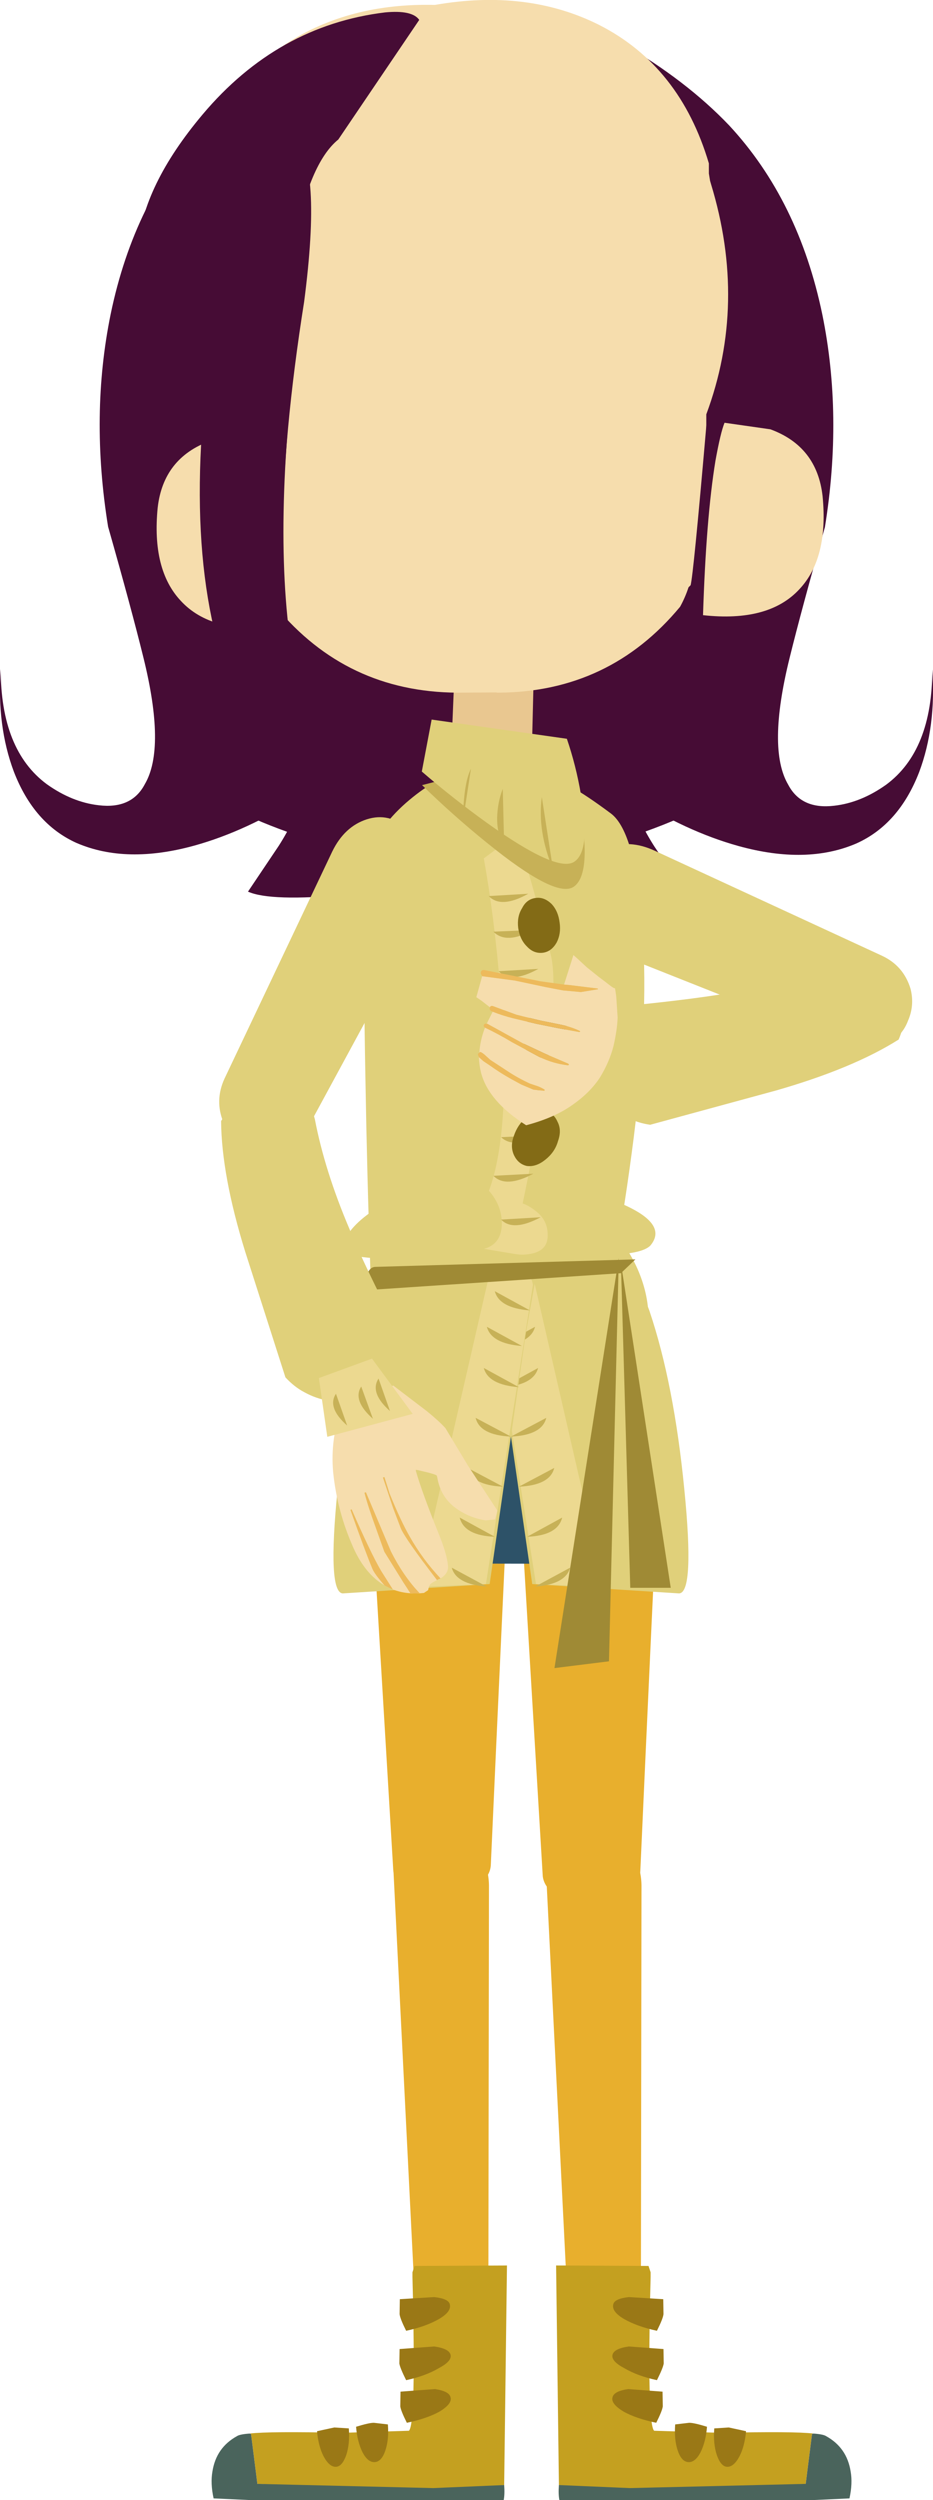 <?xml version="1.0" encoding="UTF-8" standalone="no"?>
<svg xmlns:xlink="http://www.w3.org/1999/xlink" height="534.0px" width="199.4px" xmlns="http://www.w3.org/2000/svg">
  <g transform="matrix(1.0, 0.0, 0.0, 1.0, 12.0, -64.7)">
    <path d="M104.0 465.5 L98.1 366.9 Q97.7 360.5 102.2 355.8 106.85 350.95 113.7 350.8 120.5 350.6 125.1 355.15 129.75 359.7 129.4 366.05 127.05 415.15 124.85 464.3 124.75 467.0 121.65 469.0 118.6 471.0 114.4 471.15 110.4 471.35 107.35 469.75 104.35 468.1 104.0 465.5" fill="#e8af2d" fill-rule="evenodd" stroke="none"/>
    <path d="M119.95 357.6 Q115.5 367.8 104.95 371.9 94.5 375.95 84.2 371.5 73.85 366.95 69.75 356.55 65.65 346.05 70.1 335.85 74.6 325.6 85.05 321.55 95.45 317.5 105.8 322.05 116.1 326.5 120.25 336.9 124.45 347.35 119.95 357.6" fill="#2d5268" fill-rule="evenodd" stroke="none"/>
    <path d="M54.3 100.95 Q52.9 99.55 48.0 112.55 43.45 124.05 42.3 129.2 39.8 139.6 41.3 151.85 42.3 158.95 45.95 173.65 L50.55 193.75 Q53.05 205.55 52.3 213.5 51.75 219.5 41.95 227.15 31.45 235.5 26.6 227.55 32.0 240.15 78.6 250.45 97.05 254.5 113.15 255.9 129.6 257.4 134.4 255.25 L127.85 245.5 Q124.2 239.8 122.95 234.85 134.65 242.3 145.8 245.4 160.4 249.45 171.05 244.85 180.15 240.75 184.45 229.6 188.1 219.85 187.25 207.7 187.25 225.0 177.4 232.3 172.0 236.15 166.3 236.8 159.25 237.65 156.45 232.3 151.95 224.65 156.75 205.25 159.35 194.7 164.3 177.3 168.15 153.45 163.75 131.9 158.7 107.5 143.85 91.5 134.65 81.85 120.9 73.9 103.95 64.15 94.15 66.9 L54.3 100.95" fill="#460c35" fill-rule="evenodd" stroke="none"/>
    <path d="M121.1 100.85 Q122.5 99.45 127.4 112.45 131.95 123.95 133.1 129.1 135.6 139.5 134.1 151.75 133.1 158.85 129.45 173.55 126.25 186.85 124.85 193.65 122.35 205.45 123.1 213.4 123.65 219.4 133.45 227.05 143.95 235.4 148.8 227.45 143.4 240.05 96.8 250.35 78.35 254.4 62.25 255.8 45.8 257.3 41.0 255.15 L47.55 245.4 Q51.2 239.7 52.45 234.75 40.75 242.2 29.6 245.3 15.0 249.35 4.35 244.75 -4.75 240.65 -9.05 229.5 -12.7 219.75 -11.85 207.6 -11.85 224.9 -2.0 232.2 3.4 236.05 9.1 236.7 16.15 237.55 18.95 232.2 23.45 224.55 18.65 205.15 16.05 194.6 11.1 177.2 7.25 153.35 11.65 131.8 16.7 107.4 31.55 91.4 40.75 81.75 54.5 73.8 71.45 64.05 81.25 66.8 L121.1 100.85" fill="#460c35" fill-rule="evenodd" stroke="none"/>
    <path d="M122.8 269.6 L168.8 287.85 176.55 288.05 Q180.6 286.6 182.05 282.75 183.5 279.45 182.6 275.9 181.1 270.95 176.4 268.8 L127.9 246.4 Q122.45 243.9 117.75 245.85 113.2 247.7 112.4 252.9 111.4 257.65 114.45 262.6 117.65 267.4 122.8 269.6" fill="#e0d07a" fill-rule="evenodd" stroke="none"/>
    <path d="M115.05 285.4 Q113.0 290.25 115.15 295.65 117.2 300.7 122.15 303.4 124.2 304.55 126.95 304.95 L153.95 297.6 Q170.3 292.9 180.05 286.75 181.9 282.55 180.95 278.25 180.2 273.35 176.8 270.9 173.4 268.5 169.45 269.8 159.2 274.1 146.15 276.4 137.55 278.0 122.45 279.5 117.15 280.5 115.05 285.4" fill="#e0d07a" fill-rule="evenodd" stroke="none"/>
    <path d="M105.7 286.6 L111.5 304.4 122.95 299.1 120.25 287.4 105.7 286.6" fill="#ecd990" fill-rule="evenodd" stroke="none"/>
    <path d="M115.95 288.6 L108.85 290.3 Q114.45 291.85 115.95 288.6" fill="#c7b157" fill-rule="evenodd" stroke="none"/>
    <path d="M116.55 292.55 L109.45 294.25 Q115.05 295.8 116.55 292.55" fill="#c7b157" fill-rule="evenodd" stroke="none"/>
    <path d="M118.2 297.9 L111.2 299.6 Q116.7 301.1 118.2 297.9" fill="#c7b157" fill-rule="evenodd" stroke="none"/>
    <path d="M125.1 467.95 L124.95 571.35 Q124.85 575.1 121.3 576.95 119.6 577.7 117.8 577.85 114.7 578.0 112.4 576.05 110.15 574.25 110.05 571.55 L104.7 464.5 Q104.4 459.3 107.45 456.05 110.45 452.85 114.75 453.8 119.0 454.6 122.15 458.8 125.2 462.95 125.1 467.95" fill="#e8af2d" fill-rule="evenodd" stroke="none"/>
    <path d="M72.05 464.2 L66.15 365.6 Q65.75 359.2 70.25 354.5 74.9 349.65 81.75 349.5 88.55 349.3 93.15 353.85 97.8 358.4 97.45 364.75 95.1 413.85 92.9 463.0 92.8 465.7 89.7 467.7 86.65 469.7 82.45 469.85 78.45 470.05 75.4 468.45 72.4 466.8 72.05 464.2" fill="#e8af2d" fill-rule="evenodd" stroke="none"/>
    <path d="M72.05 398.65 L75.75 350.8 122.3 351.0 125.1 398.75 72.05 398.65" fill="#2d5268" fill-rule="evenodd" stroke="none"/>
    <path d="M124.3 335.85 Q119.8 325.6 109.35 321.55 101.25 318.4 88.8 320.45 L98.4 373.85 Q104.35 374.05 110.2 371.5 120.55 366.95 124.65 356.55 128.75 346.05 124.3 335.85" fill="#e0d07a" fill-rule="evenodd" stroke="none"/>
    <path d="M126.85 344.85 Q122.4 331.6 98.9 340.75 95.05 342.25 93.0 342.4 L101.75 403.05 133.15 405.05 Q136.45 404.85 134.25 382.8 132.05 360.35 126.85 344.85" fill="#e0d07a" fill-rule="evenodd" stroke="none"/>
    <path d="M96.3 336.75 Q92.9 336.15 92.5 339.15 L102.55 403.05 117.15 403.7 102.05 337.95 96.3 336.75" fill="#ecd990" fill-rule="evenodd" stroke="none"/>
    <path d="M103.0 356.9 L95.5 361.0 Q102.05 360.5 103.0 356.9" fill="#c7b157" fill-rule="evenodd" stroke="none"/>
    <path d="M104.75 367.55 L97.2 371.55 Q103.85 371.25 104.75 367.55" fill="#c7b157" fill-rule="evenodd" stroke="none"/>
    <path d="M106.45 378.25 L98.9 382.25 Q105.55 381.95 106.45 378.25" fill="#c7b157" fill-rule="evenodd" stroke="none"/>
    <path d="M108.15 388.85 L100.65 392.95 Q107.2 392.7 108.15 388.85" fill="#c7b157" fill-rule="evenodd" stroke="none"/>
    <path d="M109.85 399.55 L102.35 403.6 Q108.9 403.1 109.85 399.55" fill="#c7b157" fill-rule="evenodd" stroke="none"/>
    <path d="M102.35 348.1 L94.85 352.2 Q101.4 351.7 102.35 348.1" fill="#c7b157" fill-rule="evenodd" stroke="none"/>
    <path d="M100.65 340.5 L93.15 344.6 Q99.7 344.1 100.65 340.5" fill="#c7b157" fill-rule="evenodd" stroke="none"/>
    <path d="M70.1 335.85 Q74.6 325.6 85.05 321.55 93.15 318.4 105.6 320.45 L96.0 373.85 Q90.05 374.05 84.2 371.5 73.85 366.95 69.75 356.55 65.65 346.05 70.1 335.85" fill="#e0d07a" fill-rule="evenodd" stroke="none"/>
    <path d="M67.55 344.85 Q72.0 331.6 95.5 340.75 99.35 342.25 101.4 342.4 L92.65 403.05 61.25 405.05 Q57.95 404.85 60.15 382.8 62.35 360.35 67.55 344.85" fill="#e0d07a" fill-rule="evenodd" stroke="none"/>
    <path d="M98.1 336.75 Q101.5 336.15 101.9 339.15 L91.85 403.05 77.25 403.7 92.35 337.95 98.1 336.75" fill="#ecd990" fill-rule="evenodd" stroke="none"/>
    <path d="M91.4 356.9 L98.9 361.0 Q92.35 360.5 91.4 356.9" fill="#c7b157" fill-rule="evenodd" stroke="none"/>
    <path d="M89.65 367.55 L97.2 371.55 Q90.55 371.25 89.65 367.55" fill="#c7b157" fill-rule="evenodd" stroke="none"/>
    <path d="M87.95 378.25 L95.5 382.25 Q88.85 381.95 87.95 378.25" fill="#c7b157" fill-rule="evenodd" stroke="none"/>
    <path d="M86.25 388.85 L93.75 392.95 Q87.2 392.7 86.25 388.85" fill="#c7b157" fill-rule="evenodd" stroke="none"/>
    <path d="M84.55 399.55 L92.05 403.6 Q85.5 403.1 84.55 399.55" fill="#c7b157" fill-rule="evenodd" stroke="none"/>
    <path d="M92.05 348.1 L99.55 352.2 Q93.0 351.7 92.05 348.1" fill="#c7b157" fill-rule="evenodd" stroke="none"/>
    <path d="M93.75 340.5 L101.25 344.6 Q94.7 344.1 93.75 340.5" fill="#c7b157" fill-rule="evenodd" stroke="none"/>
    <path d="M118.15 419.55 L106.5 421.0 120.25 333.4 118.15 419.55" fill="#9f8a35" fill-rule="evenodd" stroke="none"/>
    <path d="M120.7 334.45 L131.35 403.85 122.7 403.85 120.7 334.45" fill="#9f8a35" fill-rule="evenodd" stroke="none"/>
    <path d="M132.8 98.3 Q138.05 121.7 138.25 150.05 138.6 206.85 113.45 231.65 L117.65 217.05 112.6 223.7 Q106.7 230.6 102.5 232.2 L101.45 232.5 102.85 230.9 Q106.7 226.2 109.9 218.35 121.95 189.15 119.7 131.25 119.45 101.5 126.15 96.9 129.45 94.65 132.8 98.3" fill="#460c35" fill-rule="evenodd" stroke="none"/>
    <path d="M118.55 238.45 Q123.85 242.4 125.3 262.9 126.75 283.35 123.0 311.05 121.15 324.95 118.85 336.8 L67.15 335.75 Q66.45 316.0 66.1 295.15 65.3 253.45 66.9 247.6 68.55 241.7 74.7 236.25 77.85 233.5 80.6 231.95 L110.1 232.8 Q113.25 234.5 118.55 238.45" fill="#e0d07a" fill-rule="evenodd" stroke="none"/>
    <path d="M74.45 320.55 L110.65 319.9 Q115.95 319.25 122.85 322.75 130.5 326.65 126.95 330.8 124.3 333.25 112.25 332.5 L96.6 331.25 Q90.85 331.45 78.7 333.15 67.7 334.25 61.0 332.3 61.15 328.2 66.45 324.2 71.35 320.4 74.45 320.55" fill="#e0d07a" fill-rule="evenodd" stroke="none"/>
    <path d="M94.9 275.7 Q93.65 260.55 91.4 248.05 L98.5 242.75 Q102.8 257.05 105.7 268.6 107.5 275.8 103.8 299.55 101.9 311.4 99.7 321.75 101.0 322.2 102.4 323.3 105.1 325.3 105.05 328.55 105.1 331.8 101.5 332.5 99.75 332.85 98.05 332.55 L91.45 331.45 Q95.1 330.45 95.25 326.3 95.35 322.3 92.5 319.05 97.4 305.85 94.9 275.7" fill="#ecd990" fill-rule="evenodd" stroke="none"/>
    <path d="M92.45 256.1 L100.9 255.6 Q95.1 258.85 92.45 256.1" fill="#c7b157" fill-rule="evenodd" stroke="none"/>
    <path d="M93.45 263.7 L101.95 263.35 Q96.2 266.5 93.45 263.7" fill="#c7b157" fill-rule="evenodd" stroke="none"/>
    <path d="M94.55 272.15 L103.05 271.65 Q97.2 274.9 94.55 272.15" fill="#c7b157" fill-rule="evenodd" stroke="none"/>
    <path d="M95.65 280.5 L104.1 280.0 Q98.3 283.2 95.65 280.5" fill="#c7b157" fill-rule="evenodd" stroke="none"/>
    <path d="M94.8 289.1 L103.2 288.75 Q97.2 291.7 94.8 289.1" fill="#c7b157" fill-rule="evenodd" stroke="none"/>
    <path d="M95.6 297.85 L104.0 297.45 Q98.2 300.6 95.6 297.85" fill="#c7b157" fill-rule="evenodd" stroke="none"/>
    <path d="M95.1 307.6 L103.6 307.2 Q97.75 310.15 95.1 307.6" fill="#c7b157" fill-rule="evenodd" stroke="none"/>
    <path d="M93.45 315.85 L102.0 315.4 Q96.1 318.55 93.45 315.85" fill="#c7b157" fill-rule="evenodd" stroke="none"/>
    <path d="M95.1 325.2 L103.55 324.7 Q97.65 327.85 95.1 325.2" fill="#c7b157" fill-rule="evenodd" stroke="none"/>
    <path d="M107.6 261.75 Q107.95 264.15 106.95 266.05 105.85 267.95 104.05 268.2 102.1 268.45 100.65 266.9 99.1 265.4 98.75 262.9 98.45 260.45 99.6 258.65 100.55 256.75 102.5 256.5 104.3 256.25 105.9 257.8 107.3 259.3 107.6 261.75" fill="#836b16" fill-rule="evenodd" stroke="none"/>
    <path d="M100.2 284.2 Q100.95 281.85 102.6 280.35 104.45 278.8 106.2 279.1 107.85 279.35 108.65 281.15 109.5 283.05 108.7 285.4 108.15 287.8 106.35 289.3 104.45 290.85 102.75 290.6 101.1 290.35 100.3 288.55 99.45 286.55 100.2 284.2" fill="#836b16" fill-rule="evenodd" stroke="none"/>
    <path d="M107.25 308.45 Q106.6 310.8 104.5 312.45 102.55 314.0 100.6 313.75 98.8 313.35 97.9 311.55 96.95 309.6 97.85 307.25 98.65 304.9 100.45 303.4 102.55 301.85 104.45 302.1 106.3 302.35 107.15 304.3 108.1 306.1 107.25 308.45" fill="#836b16" fill-rule="evenodd" stroke="none"/>
    <path d="M123.8 333.7 L120.7 336.65 65.85 340.3 Q66.15 335.25 68.3 335.3 L123.8 333.7" fill="#9f8a35" fill-rule="evenodd" stroke="none"/>
    <path d="M101.75 221.8 L84.65 220.1 85.35 203.1 102.2 203.3 101.75 221.8" fill="#e9c790" fill-rule="evenodd" stroke="none"/>
    <path d="M78.2 232.4 L109.15 224.5 Q111.05 230.9 112.1 237.8 114.4 251.65 110.55 254.15 106.7 256.6 92.1 244.75 84.8 238.85 78.2 232.4" fill="#c7b157" fill-rule="evenodd" stroke="none"/>
    <path d="M80.25 218.4 L109.15 222.5 Q111.1 228.2 112.15 234.35 114.35 246.6 110.6 248.85 106.8 251.0 92.05 240.45 84.75 235.2 78.15 229.5 L80.25 218.4" fill="#e0d07a" fill-rule="evenodd" stroke="none"/>
    <path d="M103.8 234.95 L106.2 250.45 Q102.8 242.15 103.8 234.95" fill="#c7b157" fill-rule="evenodd" stroke="none"/>
    <path d="M95.45 233.2 L95.75 245.35 Q94.2 243.0 94.25 239.3 94.35 236.0 95.45 233.2" fill="#c7b157" fill-rule="evenodd" stroke="none"/>
    <path d="M88.65 228.9 L86.95 240.0 Q87.05 232.1 88.65 228.9" fill="#c7b157" fill-rule="evenodd" stroke="none"/>
    <path d="M80.95 65.75 Q100.7 62.3 116.1 70.05 133.35 78.85 139.5 99.6 L139.5 101.75 139.75 103.3 139.95 104.0 Q147.75 129.55 138.95 153.2 L138.95 155.1 138.95 155.5 138.9 156.3 Q136.2 187.4 135.6 189.7 L135.15 190.15 Q134.45 192.3 133.35 194.3 118.25 212.5 94.6 212.65 L94.15 212.65 94.15 212.6 86.15 212.65 85.7 212.65 Q62.05 212.5 46.95 194.3 45.85 192.3 45.15 190.15 44.75 190.05 44.7 189.7 44.1 187.4 41.4 156.3 L41.25 155.1 33.9 155.1 Q24.7 134.2 29.1 110.1 L29.35 108.95 29.35 108.25 29.1 106.15 Q32.85 84.85 49.0 74.15 62.5 65.3 80.95 65.75" fill="#f6ddad" fill-rule="evenodd" stroke="none"/>
    <path d="M77.6 68.95 L60.3 94.5 Q54.1 99.55 50.95 116.55 L47.75 141.65 Q47.55 144.35 47.1 166.35 46.9 182.05 44.1 190.3 37.65 187.95 30.15 172.8 24.55 161.55 21.65 151.1 15.85 134.35 17.45 117.6 18.55 104.3 31.3 89.15 47.3 70.15 70.3 67.35 76.1 66.8 77.6 68.95" fill="#460c35" fill-rule="evenodd" stroke="none"/>
    <path d="M43.95 94.9 Q36.0 117.5 32.45 145.6 25.4 201.95 47.4 229.7 L45.0 214.6 Q46.6 217.85 49.2 221.8 54.25 229.25 58.25 231.45 L59.25 231.95 58.05 230.2 Q54.75 225.0 52.45 216.85 43.95 186.3 53.0 129.15 56.85 99.65 50.8 94.3 47.7 91.65 43.95 94.9" fill="#460c35" fill-rule="evenodd" stroke="none"/>
    <path d="M42.65 157.5 Q43.5 159.55 44.6 165.65 46.6 177.9 47.25 198.6 33.2 200.15 26.65 193.05 20.4 186.4 21.7 173.15 22.9 162.55 32.85 158.9 L42.65 157.5" fill="#f6ddad" fill-rule="evenodd" stroke="none"/>
    <path d="M142.1 584.35 Q157.6 584.0 161.85 584.5 L161.55 584.6 160.2 595.25 123.0 597.55 107.45 595.5 106.85 548.6 126.6 548.7 127.05 550.05 127.05 551.1 Q126.25 582.45 127.8 583.9 L142.1 584.35" fill="#c4a020" fill-rule="evenodd" stroke="none"/>
    <path d="M169.55 598.35 L161.95 598.7 107.55 598.7 Q107.3 597.45 107.45 595.5 L122.6 596.15 160.2 595.25 161.55 584.6 161.85 584.5 Q163.95 584.65 164.55 585.05 169.0 587.5 169.8 592.6 170.25 595.15 169.55 598.35" fill="#4a645c" fill-rule="evenodd" stroke="none"/>
    <path d="M119.05 557.0 Q119.2 555.7 122.4 555.35 L129.75 555.8 129.8 559.0 Q129.7 559.95 128.4 562.55 124.2 561.65 121.4 560.05 118.75 558.5 119.05 557.0" fill="#9a7816" fill-rule="evenodd" stroke="none"/>
    <path d="M129.8 566.45 L129.85 569.55 Q129.7 570.5 128.4 573.1 124.25 572.2 121.45 570.55 118.6 569.05 118.9 567.7 119.2 566.35 122.4 565.9 L129.8 566.45" fill="#9a7816" fill-rule="evenodd" stroke="none"/>
    <path d="M118.9 576.8 Q119.15 575.45 122.25 575.0 L129.6 575.55 129.65 578.7 Q129.55 579.6 128.25 582.2 123.95 581.3 121.25 579.8 118.55 578.15 118.9 576.8" fill="#9a7816" fill-rule="evenodd" stroke="none"/>
    <path d="M132.3 582.55 L135.3 582.2 Q136.35 582.2 139.1 583.05 138.85 586.25 137.7 588.55 136.55 590.7 135.1 590.6 133.65 590.5 132.85 588.15 132.05 585.8 132.3 582.55" fill="#9a7816" fill-rule="evenodd" stroke="none"/>
    <path d="M140.65 583.4 L143.75 583.2 147.45 584.0 Q147.15 587.2 146.05 589.35 144.8 591.7 143.35 591.6 142.05 591.5 141.2 589.1 140.4 586.7 140.65 583.4" fill="#9a7816" fill-rule="evenodd" stroke="none"/>
    <path d="M31.15 156.85 Q28.1 202.1 45.65 226.35 L40.1 225.8 Q43.65 226.85 46.4 227.3 L47.35 228.55 47.15 227.55 Q59.65 229.45 54.05 219.5 46.45 196.85 49.4 157.55 L31.15 156.85 M49.15 220.65 Q52.65 225.8 46.95 226.3 L44.95 213.45 Q46.55 216.7 49.15 220.65" fill="#460c35" fill-rule="evenodd" stroke="none"/>
    <path d="M142.85 155.0 Q142.0 157.05 140.9 163.15 138.9 175.4 138.25 196.1 152.3 197.65 158.85 190.55 165.1 183.9 163.8 170.65 162.6 160.05 152.65 156.4 L142.85 155.0" fill="#f6ddad" fill-rule="evenodd" stroke="none"/>
    <path d="M92.5 467.95 L92.35 571.35 Q92.25 575.1 88.7 576.95 87.0 577.7 85.2 577.85 82.1 578.0 79.8 576.05 77.55 574.25 77.45 571.55 L72.1 464.5 Q71.8 459.3 74.85 456.05 77.85 452.85 82.15 453.8 86.4 454.6 89.55 458.8 92.6 462.95 92.5 467.95" fill="#e8af2d" fill-rule="evenodd" stroke="none"/>
    <path d="M61.1 584.35 Q45.6 584.0 41.35 584.5 L41.65 584.6 43.0 595.25 80.2 597.55 95.75 595.5 96.35 548.6 76.6 548.7 76.15 550.05 76.15 551.1 Q76.95 582.45 75.4 583.9 L61.1 584.35" fill="#c4a020" fill-rule="evenodd" stroke="none"/>
    <path d="M33.65 598.35 L41.25 598.7 95.65 598.7 Q95.9 597.45 95.75 595.5 L80.6 596.15 43.0 595.25 41.65 584.6 41.35 584.5 Q39.25 584.65 38.65 585.05 34.2 587.5 33.4 592.6 32.95 595.15 33.65 598.35" fill="#4a645c" fill-rule="evenodd" stroke="none"/>
    <path d="M84.15 557.0 Q84.0 555.7 80.8 555.35 L73.45 555.8 73.4 559.0 Q73.5 559.95 74.8 562.55 79.0 561.65 81.8 560.05 84.45 558.5 84.15 557.0" fill="#9a7816" fill-rule="evenodd" stroke="none"/>
    <path d="M73.4 566.45 L73.35 569.55 Q73.5 570.5 74.8 573.1 78.95 572.2 81.75 570.55 84.6 569.05 84.3 567.7 84.0 566.35 80.8 565.9 L73.4 566.45" fill="#9a7816" fill-rule="evenodd" stroke="none"/>
    <path d="M84.3 576.8 Q84.05 575.45 80.95 575.0 L73.6 575.55 73.55 578.7 Q73.65 579.6 74.95 582.2 79.25 581.3 81.95 579.8 84.65 578.15 84.3 576.8" fill="#9a7816" fill-rule="evenodd" stroke="none"/>
    <path d="M70.9 582.55 L67.9 582.2 Q66.85 582.2 64.1 583.05 64.35 586.25 65.5 588.55 66.65 590.7 68.1 590.6 69.55 590.5 70.35 588.15 71.15 585.8 70.9 582.55" fill="#9a7816" fill-rule="evenodd" stroke="none"/>
    <path d="M62.55 583.4 L59.45 583.2 55.75 584.0 Q56.05 587.2 57.15 589.35 58.4 591.7 59.85 591.6 61.15 591.5 62.0 589.1 62.8 586.7 62.55 583.4" fill="#9a7816" fill-rule="evenodd" stroke="none"/>
    <path d="M108.55 275.0 L110.55 268.7 111.4 269.45 113.4 271.3 115.95 273.35 Q117.3 274.35 118.25 275.1 119.2 275.85 119.45 275.8 L119.7 277.5 120.0 282.05 Q119.9 284.75 119.1 288.2 118.25 291.5 116.25 294.8 114.15 298.05 110.35 300.7 106.5 303.45 100.45 305.05 92.4 299.95 90.8 293.8 90.4 292.15 90.35 290.5 L91.3 291.35 92.65 292.25 Q94.8 293.8 97.2 295.15 L99.4 296.35 102.0 297.45 104.35 297.7 104.4 297.45 Q103.7 297.0 102.9 296.7 L101.25 296.15 Q98.75 295.0 96.55 293.55 L92.8 291.1 91.8 290.2 Q91.35 289.75 90.8 289.45 90.55 289.35 90.45 289.55 90.6 286.95 91.65 284.2 94.5 285.55 97.4 287.3 L103.25 290.45 Q106.25 291.9 109.45 292.25 L109.6 292.1 109.45 291.9 104.55 289.8 99.65 287.5 92.1 283.35 92.0 283.4 93.3 280.8 Q95.45 281.65 97.65 282.2 L102.5 283.35 107.2 284.3 111.85 285.15 112.0 285.0 111.9 284.9 Q110.0 284.0 107.75 283.55 L103.55 282.7 98.35 281.45 93.35 279.6 Q92.9 279.45 92.7 279.85 L90.9 278.45 89.8 277.7 91.05 273.2 91.35 273.25 98.05 274.15 104.65 275.55 108.35 276.25 112.15 276.6 115.8 276.0 115.75 275.85 109.65 275.1 108.55 275.0" fill="#f6ddad" fill-rule="evenodd" stroke="none"/>
    <path d="M90.35 290.5 L90.2 290.15 Q90.05 289.85 90.3 289.65 L90.45 289.55 Q90.55 289.35 90.8 289.45 91.35 289.75 91.8 290.2 L92.8 291.1 96.55 293.55 Q98.75 295.0 101.25 296.15 L102.9 296.7 Q103.7 297.0 104.4 297.45 L104.35 297.7 102.0 297.45 99.4 296.35 97.2 295.15 Q94.8 293.8 92.65 292.25 L91.3 291.35 90.35 290.5 M91.65 284.2 Q91.25 283.95 91.45 283.55 91.6 283.25 92.0 283.4 L92.1 283.35 99.65 287.5 104.55 289.8 109.45 291.9 109.6 292.1 109.45 292.25 Q106.25 291.9 103.25 290.45 L97.4 287.3 Q94.5 285.55 91.65 284.2 M93.3 280.8 L92.95 280.65 Q92.55 280.35 92.7 279.9 L92.7 279.85 Q92.9 279.45 93.35 279.6 L98.35 281.45 103.55 282.7 107.75 283.55 Q110.0 284.0 111.9 284.9 L112.0 285.0 111.85 285.15 107.2 284.3 102.5 283.35 97.65 282.2 Q95.45 281.65 93.3 280.8 M91.05 273.2 L90.85 272.85 Q90.65 272.5 90.85 272.15 91.0 271.85 91.5 271.9 L103.5 274.3 108.55 275.0 109.65 275.1 115.75 275.85 115.8 276.0 112.15 276.6 108.35 276.25 104.65 275.55 98.05 274.15 91.35 273.25 91.05 273.2" fill="#edba5c" fill-rule="evenodd" stroke="none"/>
    <path d="M71.95 404.2 L69.45 400.25 Q67.15 396.3 63.15 387.1 L62.9 387.2 Q66.0 395.95 67.6 399.8 68.05 400.9 70.2 403.35 66.05 400.95 63.5 395.25 60.05 387.5 59.2 379.15 58.55 371.85 61.15 365.05 L72.05 360.65 79.2 366.1 Q81.85 368.25 83.2 369.75 L87.95 377.65 94.3 387.35 93.8 389.25 91.8 389.45 Q88.3 388.9 85.5 386.9 82.15 384.5 81.45 380.25 L81.35 379.9 Q81.25 379.6 77.25 378.7 L76.85 378.65 76.9 378.95 Q78.15 383.35 81.75 392.3 83.5 396.55 83.75 399.15 83.9 400.75 82.15 401.85 78.25 397.7 75.55 392.9 73.6 389.5 71.25 383.7 L70.15 380.2 69.85 380.3 72.0 386.75 73.65 391.1 Q74.55 393.3 81.4 402.2 80.05 402.9 79.9 403.15 79.65 403.55 79.5 404.35 L78.6 404.95 Q74.9 405.35 71.95 404.2 M65.9 383.55 Q66.6 386.3 68.35 391.1 L70.15 396.15 74.15 402.6 75.75 405.05 77.7 405.05 Q74.2 401.35 71.55 396.1 L66.2 383.45 65.9 383.55" fill="#f6ddad" fill-rule="evenodd" stroke="none"/>
    <path d="M70.2 403.35 Q68.05 400.9 67.6 399.8 66.0 395.95 62.9 387.2 L63.15 387.1 Q67.15 396.3 69.45 400.25 L71.95 404.2 71.1 403.8 70.2 403.35 M81.4 402.2 Q74.55 393.3 73.65 391.1 L72.0 386.75 69.85 380.3 70.15 380.2 71.25 383.7 Q73.6 389.5 75.55 392.9 78.25 397.7 82.15 401.85 L81.65 402.05 81.4 402.2 M65.9 383.55 L66.2 383.45 71.55 396.1 Q74.2 401.35 77.7 405.05 L75.75 405.05 74.15 402.6 70.15 396.15 68.35 391.1 Q66.6 386.3 65.9 383.55" fill="#edba5c" fill-rule="evenodd" stroke="none"/>
    <path d="M77.85 261.2 L54.15 304.9 Q52.15 308.7 48.3 310.0 44.25 311.45 40.7 309.4 37.45 307.85 35.8 304.55 33.8 299.8 36.0 295.05 L59.0 246.6 Q61.6 241.25 66.4 239.7 71.15 238.2 75.05 241.7 79.0 244.75 79.8 250.5 80.45 256.25 77.85 261.2" fill="#e0d07a" fill-rule="evenodd" stroke="none"/>
    <path d="M72.05 358.15 Q69.1 362.6 63.35 363.75 57.95 364.8 53.0 362.05 50.9 360.95 49.0 358.9 L40.4 332.05 Q35.35 315.75 35.25 304.15 37.75 300.3 41.95 298.7 46.45 296.65 50.4 298.15 54.3 299.75 55.3 303.8 57.4 314.75 62.6 327.0 65.9 335.15 72.95 348.7 75.05 353.7 72.05 358.15" fill="#e0d07a" fill-rule="evenodd" stroke="none"/>
    <path d="M76.2 366.7 L57.95 371.6 56.15 359.05 67.5 354.9 76.2 366.7" fill="#ecd990" fill-rule="evenodd" stroke="none"/>
    <path d="M68.9 359.15 L71.35 366.1 Q66.95 362.2 68.9 359.15" fill="#c7b157" fill-rule="evenodd" stroke="none"/>
    <path d="M65.2 360.85 L67.7 367.75 Q63.3 363.85 65.2 360.85" fill="#c7b157" fill-rule="evenodd" stroke="none"/>
    <path d="M59.8 362.4 L62.2 369.2 Q57.85 365.35 59.8 362.4" fill="#c7b157" fill-rule="evenodd" stroke="none"/>
  </g>
</svg>
